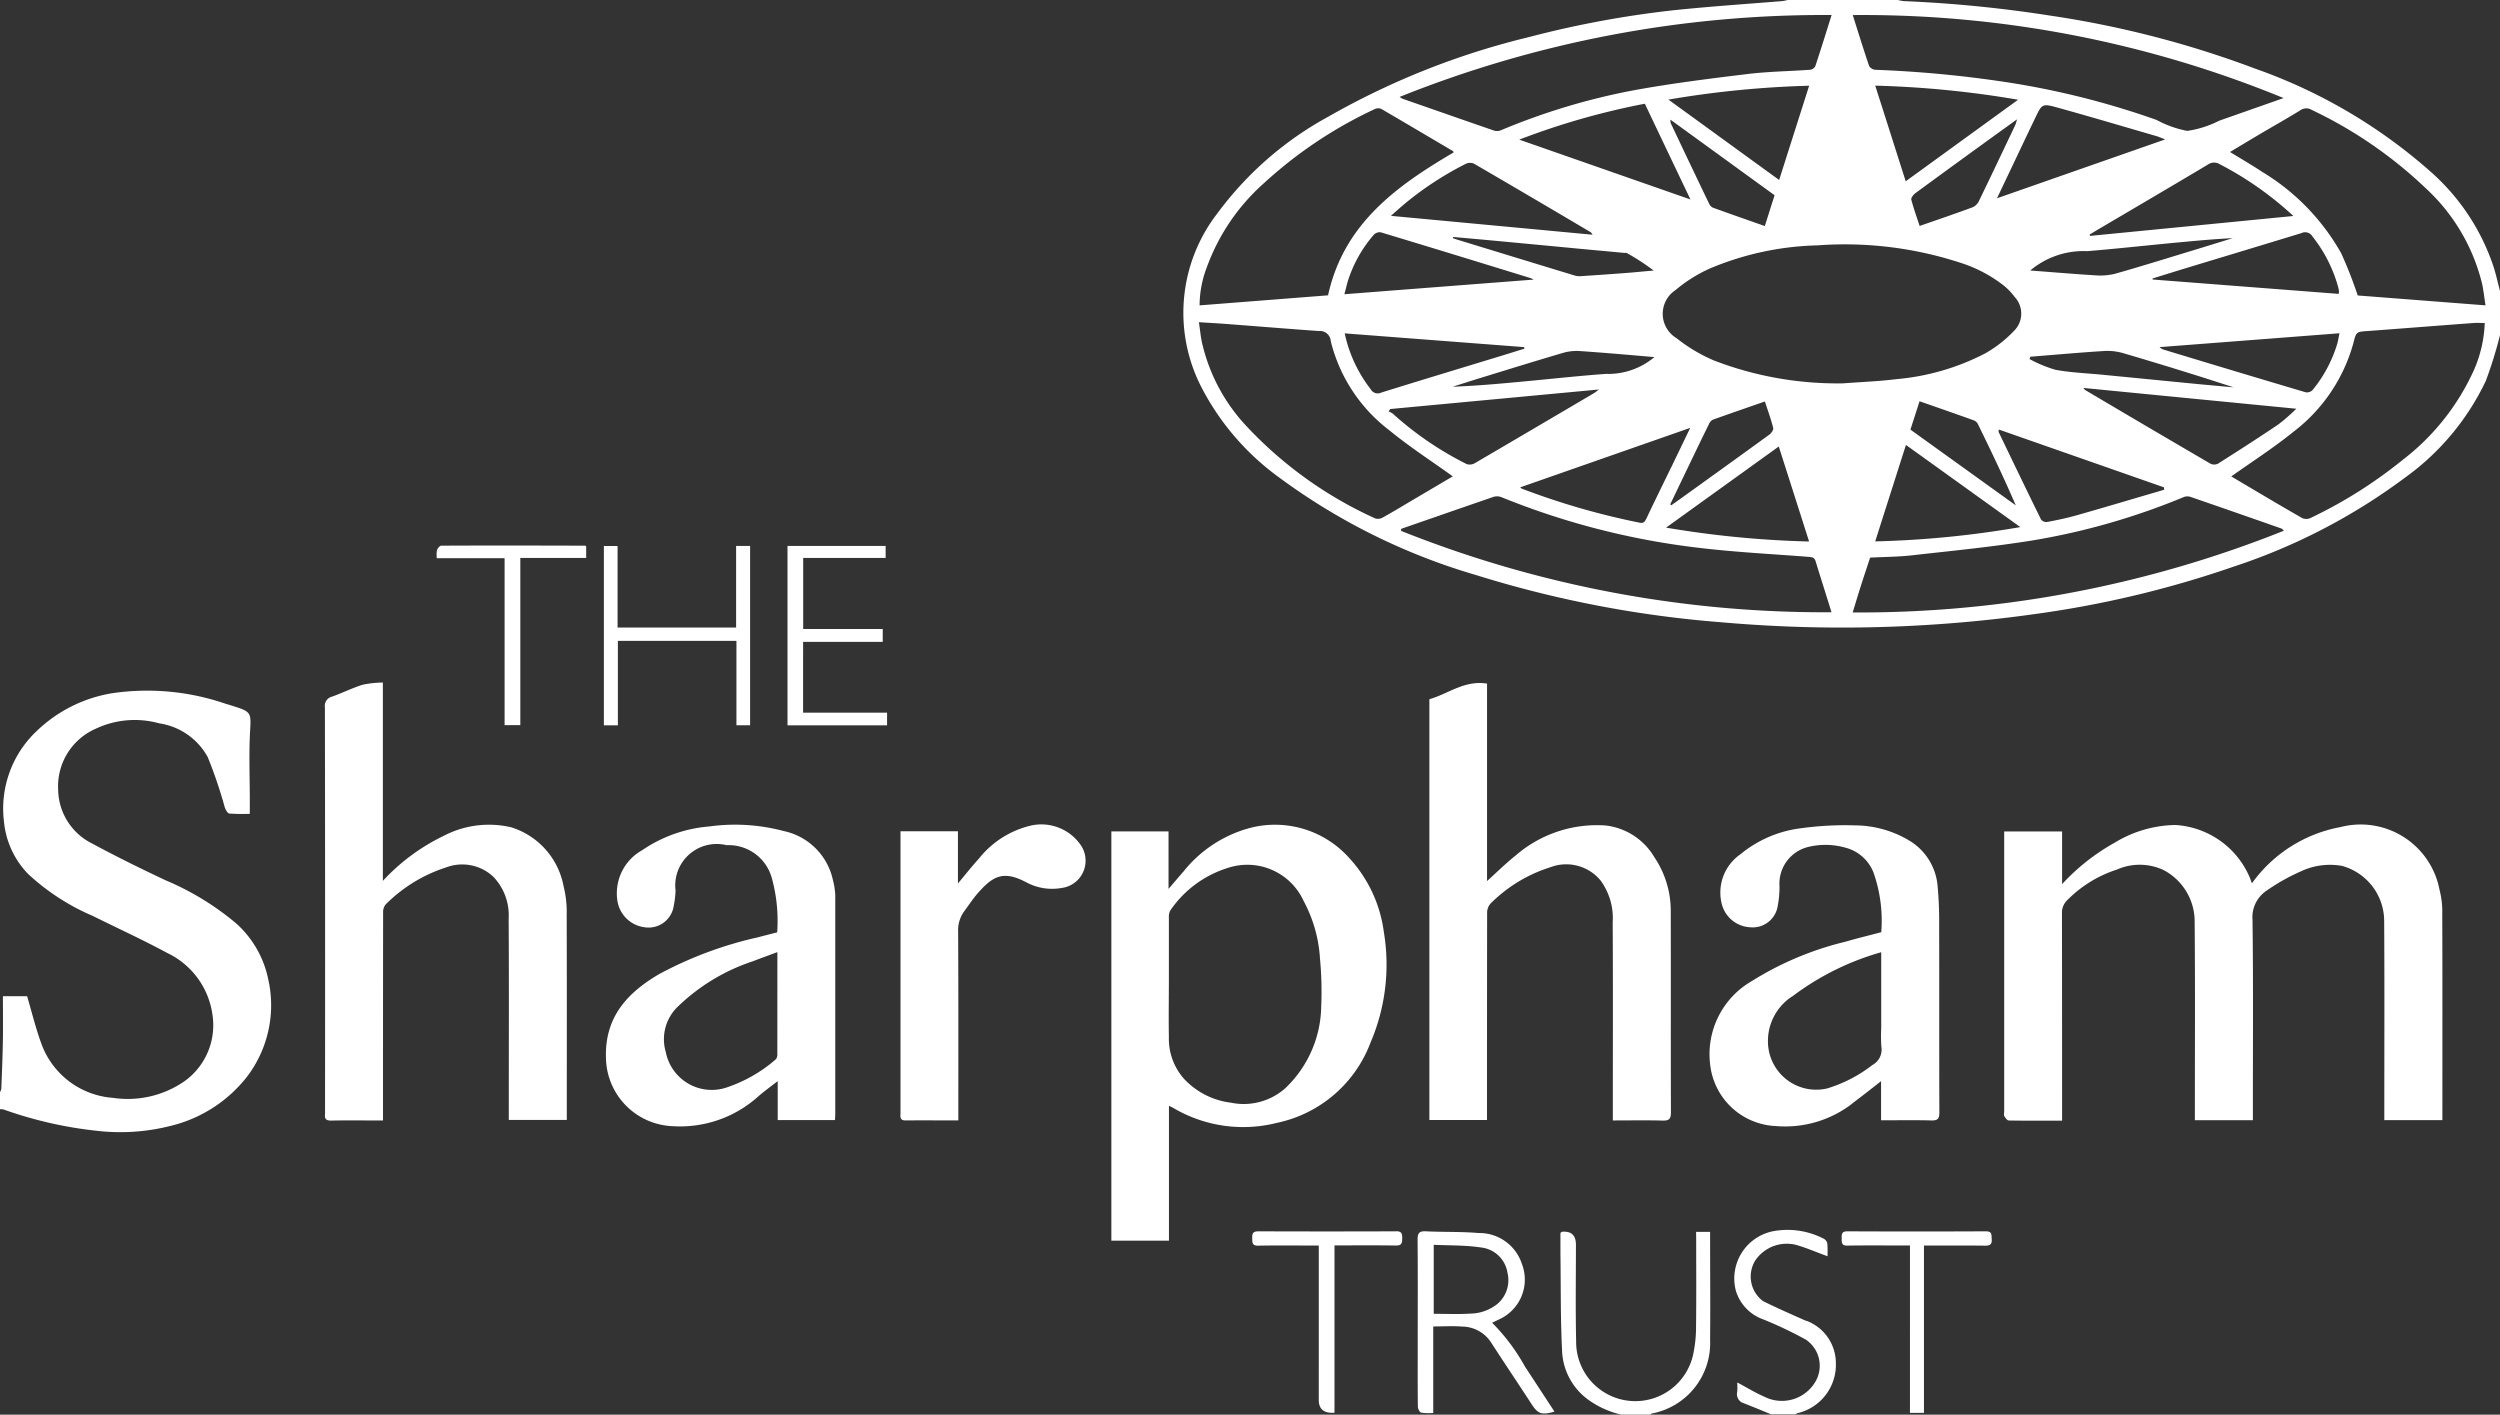 <svg xmlns="http://www.w3.org/2000/svg" xmlns:xlink="http://www.w3.org/1999/xlink" width="188" height="106.384" viewBox="0 0 188 106.384">
  <rect x="0" y="0" width="188" height="106.384" fill="#333333" stroke="none"/>
  <defs>
    <clipPath id="clip-path">
      <rect id="Rectangle_8566" data-name="Rectangle 8566" width="188" height="106.384" fill="none"/>
    </clipPath>
  </defs>
  <g id="Group_43284" data-name="Group 43284" clip-path="url(#clip-path)">
    <path id="Path_44142" data-name="Path 44142" d="M62.644,66.218a4.8,4.8,0,0,0-3.706-3.723,14.2,14.2,0,0,0-5.6-.345A10.4,10.4,0,0,0,48.3,63.931a3.707,3.707,0,0,0-1.857,3.892,2.368,2.368,0,0,0,2.046,1.909,1.91,1.91,0,0,0,2.122-1.36,7.349,7.349,0,0,0,.191-1.4,3.116,3.116,0,0,1,3.836-3.414,3.367,3.367,0,0,1,3.406,2.483,12.073,12.073,0,0,1,.4,4.071c-.507.13-.979.248-1.447.374a28.933,28.933,0,0,0-7.45,2.778c-2.387,1.407-4.083,3.238-3.978,6.3a5.219,5.219,0,0,0,5.014,5.124A8.785,8.785,0,0,0,57.078,82.4c.423-.358.867-.683,1.406-1.1v2.93H62.79c.009-.178.022-.32.022-.453V67.33a5.386,5.386,0,0,0-.162-1.094ZM58.456,79.384l-.008.009a.436.436,0,0,1-.143.3,10.893,10.893,0,0,1-3.79,2.127,3.523,3.523,0,0,1-4.374-2.4c-.03-.1-.056-.21-.076-.315a3.392,3.392,0,0,1,.947-3.444,14.753,14.753,0,0,1,5.6-3.373c.584-.225,1.173-.438,1.847-.689Zm80.865,3.581-.01,0c.693-.525,1.38-1.058,2.146-1.662v2.943c1.313,0,2.55-.023,3.783.011.463.01.6-.114.6-.594-.02-4.685,0-9.358-.016-14.037a29.139,29.139,0,0,0-.114-2.969,4.408,4.408,0,0,0-2.057-3.4,8.017,8.017,0,0,0-4.143-1.188,24.04,24.04,0,0,0-4.052.212,8.848,8.848,0,0,0-4.584,1.965,3.5,3.5,0,0,0-1.409,3.684,2.321,2.321,0,0,0,2.146,1.8,1.9,1.9,0,0,0,2.057-1.511,7.694,7.694,0,0,0,.15-1.578,2.838,2.838,0,0,1,2.2-2.96,5.464,5.464,0,0,1,2.754.063,3.094,3.094,0,0,1,2.126,1.9,10.924,10.924,0,0,1,.573,4.458c-.924.245-1.8.453-2.674.71a23.692,23.692,0,0,0-7.036,2.951,6.346,6.346,0,0,0-3.159,6.277,5.194,5.194,0,0,0,4.939,4.639,8.257,8.257,0,0,0,5.78-1.712m-6.367-4.488a4,4,0,0,1,1.827-3.557v.009a20.187,20.187,0,0,1,6.687-3.324v5.7a12.314,12.314,0,0,0,.01,1.387,1.326,1.326,0,0,1-.68,1.4,10.547,10.547,0,0,1-3.387,1.755,3.63,3.63,0,0,1-4.457-3.365M103.1,78.316a14.876,14.876,0,0,0,.965-8.228,10.147,10.147,0,0,0-2.626-5.591,7.474,7.474,0,0,0-7.506-2.218,9.563,9.563,0,0,0-4.939,3.265c-.346.388-.675.787-1.12,1.3V62.52h-4.3V93.3h4.331V83.156c.176.084.271.13.359.181a10.332,10.332,0,0,0,7.794,1.094,9.626,9.626,0,0,0,7.037-6.115M92.561,82.922l0,0a5.788,5.788,0,0,1-3.493-1.762A4.518,4.518,0,0,1,87.9,78.01c-.027-1.492,0-2.987,0-4.482V68.995a.98.98,0,0,1,.121-.55,8.161,8.161,0,0,1,4.3-3.173,4.654,4.654,0,0,1,5.715,2.486,10.462,10.462,0,0,1,1.227,4.326,26.462,26.462,0,0,1,.093,3.607,8.659,8.659,0,0,1-2.72,6.16,4.719,4.719,0,0,1-4.074,1.071M20.174,73.655A8.862,8.862,0,0,1,18.551,81a10.386,10.386,0,0,1-5.766,3.677,15.281,15.281,0,0,1-5.486.361A30.468,30.468,0,0,1,.263,83.431,1.2,1.2,0,0,0,0,83.414v-1.28a.926.926,0,0,0,.1-.269c.048-1.242.1-2.481.119-3.723.016-1.063,0-2.126,0-3.23H2.038c.349,1.179.64,2.388,1.064,3.547a6.2,6.2,0,0,0,5.4,4.1A7.493,7.493,0,0,0,13.9,81.289a5.173,5.173,0,0,0,2.083-4.937,6.053,6.053,0,0,0-3.4-4.685c-1.833-.991-3.731-1.858-5.6-2.786a16.915,16.915,0,0,1-4.856-3.146A6.528,6.528,0,0,1,.3,61.793a8.014,8.014,0,0,1,2.45-6.81,10.669,10.669,0,0,1,5.7-2.855,18.127,18.127,0,0,1,8.5.79c.253.071.5.151.752.232,1.191.376,1.18.527,1.107,1.789-.1,1.726-.024,3.467-.024,5.2V61.2a14.324,14.324,0,0,1-1.546-.023c-.129-.019-.275-.292-.338-.473a34.286,34.286,0,0,0-1.283-3.778,5,5,0,0,0-3.654-2.533A6.871,6.871,0,0,0,7.2,54.8a4.722,4.722,0,0,0-2.826,4.592,4.593,4.593,0,0,0,2.573,4.05c1.8.972,3.644,1.878,5.5,2.753a20.711,20.711,0,0,1,5.334,3.263l0,0a7.725,7.725,0,0,1,2.394,4.2M127.546,92.636h1.063l-.009,0v.542c0,2.528.024,5.055,0,7.583a5.385,5.385,0,0,1-4.4,5.538c-.021,0-.035.053-.054.08h-2.233a6.89,6.89,0,0,1-2.507-1.142,4.783,4.783,0,0,1-1.927-3.456c-.134-2.5-.1-5-.134-7.506V92.713c.071-.049.1-.084.127-.084q1.037-.088,1.038.97c0,2.418-.038,4.836.016,7.253a4.45,4.45,0,0,0,8.8,1,9.764,9.764,0,0,0,.217-2.094c.027-2.173.01-4.342.01-6.514Zm10.512,9.892a3.737,3.737,0,0,1-2.841,3.732,1.353,1.353,0,0,0-.224.1h-1.8c-.687-.281-1.37-.57-2.063-.837a.709.709,0,0,1-.49-.857,5.624,5.624,0,0,0,0-.707c.7.372,1.353.777,2.05,1.079a2.921,2.921,0,0,0,3.79-1.071,2.369,2.369,0,0,0-.675-3.223,29.556,29.556,0,0,0-3.208-1.526A3.286,3.286,0,0,1,130.52,97c-.008-.033-.015-.066-.022-.1a3.627,3.627,0,0,1,2.779-4.3,5.906,5.906,0,0,1,3.874.556.53.53,0,0,1,.263.349,8.217,8.217,0,0,1,.014.965c-.824-.3-1.59-.636-2.384-.861a2.863,2.863,0,0,0-3.05,1.182,2.305,2.305,0,0,0,.587,3.054c1.063.526,2.152,1,3.237,1.484l.007-.014a3.41,3.41,0,0,1,2.233,3.216m45.6-33.881c.018,4.965.009,9.932.009,14.9v.683H179.3V83.6c0-4.753.02-9.508-.01-14.257a4.31,4.31,0,0,0-3.182-4.231,5.135,5.135,0,0,0-3.086.416,15.013,15.013,0,0,0-2.556,1.437,2.392,2.392,0,0,0-1.077,2.2c.063,4.807.027,9.614.027,14.419v.653h-4.362v-.641c0-4.736.027-9.472-.016-14.2a4.37,4.37,0,0,0-2.322-3.959,4.216,4.216,0,0,0-3.516-.047,9.2,9.2,0,0,0-3.74,2.3,1.291,1.291,0,0,0-.4.985q.009,7.45.009,14.9v.7c-1.389,0-2.7.009-4.007-.014-.117,0-.26-.194-.337-.328-.051-.1-.01-.244-.01-.368V62.525h4.354v3.962a15.882,15.882,0,0,1,3.94-3.108,9.023,9.023,0,0,1,4.59-1.339,6.5,6.5,0,0,1,5.609,4.012c.041.118.085.231.137.372a10.546,10.546,0,0,1,6.676-4.231q.16-.041.322-.074a6.033,6.033,0,0,1,7.1,4.75l0,.012a6.384,6.384,0,0,1,.216,1.768m-71.833-17.24V66.256c.747-.673,1.421-1.345,2.161-1.932a9.335,9.335,0,0,1,6.727-2.25A4.894,4.894,0,0,1,124.4,64.45a7.215,7.215,0,0,1,1.241,4.08c.013,5.036-.006,10.076.013,15.111,0,.491-.126.64-.62.626-1.217-.033-2.442-.01-3.749-.01v-.691c0-4.735.017-9.471-.01-14.2a4.8,4.8,0,0,0-.9-3.138,3.344,3.344,0,0,0-3.779-1.014,11,11,0,0,0-4.511,2.739,1.028,1.028,0,0,0-.253.694q-.011,7.447-.01,14.9v.678H107.49V52.579h.005c1.4-.395,2.638-1.446,4.327-1.171M42.614,68.656c.018,4.966.009,9.933.009,14.9v.663H38.261V83.6c0-4.839.02-9.685-.01-14.521a4.188,4.188,0,0,0-1.15-3.145,3.419,3.419,0,0,0-3.531-.713,11.316,11.316,0,0,0-4.582,2.808.927.927,0,0,0-.178.616q-.009,7.45-.009,14.9v.713H28c-1.027,0-2.056-.014-3.083.009-.377.007-.526-.117-.474-.489a1.554,1.554,0,0,0,0-.16q.014-15.217-.01-30.432a.71.71,0,0,1,.54-.8c.778-.278,1.516-.65,2.3-.894a7.764,7.764,0,0,1,1.518-.165V66.243a15.212,15.212,0,0,1,4.587-3.393,7.338,7.338,0,0,1,5.069-.636,5.748,5.748,0,0,1,3.949,4.508l.006,0a8.064,8.064,0,0,1,.216,1.939m39-4.194a2.061,2.061,0,0,1-1.777,2.307,4.089,4.089,0,0,1-2.641-.412c-1.787-.957-2.567-.444-3.677.813-.373.428-.681.907-1.02,1.36a2.408,2.408,0,0,0-.451,1.526c.024,4.5.014,9.007.014,13.511v.684c-1.383,0-2.677-.013-3.968,0-.47.008-.38-.317-.38-.586V62.509h4.319v3.929c.574-.686,1.057-1.3,1.583-1.878a7.065,7.065,0,0,1,3.793-2.451l0,0a3.6,3.6,0,0,1,3.866,1.451,2.071,2.071,0,0,1,.342.9M46.464,54.546H45.411V41.058h1.03v6.134h8.914V41.053h1.053V54.54H55.38V48.193H46.464v6.353Zm13.928-.952h6.316v.952H59.221V41.052H66.6v.907H60.4V47.3h5.981v.966H60.4l-.006.006Zm45.054,39.513c0,.351-.025.565-.477.556-1.518-.023-3.039-.009-4.615-.009v12.583q-1.182.086-1.182-.961V93.664H98.6c-1.326,0-2.656-.017-3.982.01-.471.01-.441-.248-.451-.57-.014-.349.063-.509.46-.509q5.175.02,10.355,0l.006-.006c.4,0,.46.167.46.517M44.015,41.035c.014,0,.029.021.066.057v.867H39.128V54.528H37.946V41.975h-5.1a2.211,2.211,0,0,1,.014-.6c.045-.136.209-.34.319-.34v0c3.621-.02,7.23-.009,10.84,0M149.776,93.182c.027.366-.093.492-.474.492-1.521-.02-3.041-.009-4.62-.009V106.25h-1.053V93.66h-.616c-1.366,0-2.731-.015-4.092.009-.441.009-.424-.228-.427-.537s-.011-.537.427-.537q5.206.025,10.41,0l.007,0c.491,0,.415.281.438.583M187.5,20.014v0a16.434,16.434,0,0,0-4.749-7.131,39.815,39.815,0,0,0-13.186-7.73,74.662,74.662,0,0,0-15.436-3.986A97.021,97.021,0,0,0,143.17.085,2.864,2.864,0,0,1,142.719,0h-8.292a3.354,3.354,0,0,1-.4.084C131.342.3,128.667.48,126,.755a75.554,75.554,0,0,0-11.032,2.036,57.755,57.755,0,0,0-15.11,6,25.552,25.552,0,0,0-8.312,7.254,12.217,12.217,0,0,0-1.224,13.026,19.332,19.332,0,0,0,5.88,6.842,47.114,47.114,0,0,0,14.788,7.329,83.712,83.712,0,0,0,18.471,3.554,103.682,103.682,0,0,0,12.512.34,104.429,104.429,0,0,0,11.2-.98,77.681,77.681,0,0,0,14.846-3.562,45.053,45.053,0,0,0,12.837-6.675,18.941,18.941,0,0,0,6.077-7.277A31.749,31.749,0,0,0,188,25.2v-3.31c-.164-.627-.3-1.263-.5-1.88M171.726,7.375l0,0-4.837,1.7a7.76,7.76,0,0,1-2.406.769,8.023,8.023,0,0,1-2.317-.828,61.827,61.827,0,0,0-11.27-2.835,87.166,87.166,0,0,0-9.861-.932.615.615,0,0,1-.47-.272c-.423-1.236-.809-2.488-1.238-3.844a83.311,83.311,0,0,1,32.4,6.242m-19.8,32.262a73.768,73.768,0,0,1-10.912,1.076c.776-2.431,1.528-4.8,2.313-7.253Zm-8.27-7.335h.009c.224-.7.451-1.393.683-2.128,1.394.488,2.741.955,4.08,1.437a.591.591,0,0,1,.3.259c.987,2.016,1.955,4.036,2.857,6.132Zm6.631.164.01,0c-.01-.024,0-.063.013-.165l12.415,4.346c.009.061.016.121.022.181-2.214.65-4.422,1.308-6.642,1.939-.713.2-1.435.349-2.168.488a.522.522,0,0,1-.451-.187c-1.079-2.191-2.14-4.4-3.2-6.6M143.31,13.632c-.779-2.437-1.518-4.775-2.293-7.192A75.075,75.075,0,0,1,151.76,7.5Zm.707.909q3.408-2.5,6.832-4.967l.828-.6a3.281,3.281,0,0,1-.126.425c-.913,1.919-1.823,3.841-2.751,5.751a.944.944,0,0,1-.466.44c-1.3.482-2.623.932-3.978,1.4-.219-.669-.451-1.313-.627-1.976-.033-.127.15-.366.29-.471Zm9.04-5.687v0c.5-1.041.514-1.081,1.666-.763,2.48.686,4.946,1.42,7.417,2.137.183.053.357.133.688.254l-12.654,4.428c1.014-2.126,1.942-4.094,2.883-6.058m3.919,10.034c2.026-.169,4.043-.385,6.064-.583,1.614-.151,3.227-.315,4.864-.393-1.025.314-2.05.633-3.074.945-1.922.583-3.836,1.182-5.768,1.729a4.647,4.647,0,0,1-1.5.121c-1.614-.1-3.227-.237-4.888-.363a6.2,6.2,0,0,1,4.306-1.453Zm-4.29,7.94,0,0c1.883-.151,3.76-.322,5.644-.436a4.332,4.332,0,0,1,1.447.2c2.737.807,5.464,1.644,8.189,2.539-.823-.074-1.64-.151-2.463-.225l-7.284-.713c-1.213-.12-2.44-.164-3.636-.379A9.814,9.814,0,0,1,152.62,27Zm4.1,2.49h0c-.027-.017-.043-.054-.11-.143,5.313.521,10.583,1.035,16.01,1.564a14.665,14.665,0,0,1-1.353,1.179c-1.493,1.008-3.008,1.98-4.529,2.945a.649.649,0,0,1-.561.017q-4.738-2.763-9.459-5.561m5.827-3.054v-.008a1.251,1.251,0,0,1-.217-.151l13.535-1.043c-.071.334-.107.589-.181.834a10.084,10.084,0,0,1-1.847,3.442.6.6,0,0,1-.515.163q-5.392-1.6-10.777-3.238M175.867,22.1v0L161.881,21.02l-.016-.077c.934-.288,1.866-.58,2.8-.864,2.8-.848,5.6-1.691,8.4-2.549a.638.638,0,0,1,.833.254,10.662,10.662,0,0,1,1.934,3.811,3.016,3.016,0,0,1,.06.312.942.942,0,0,1-.024.192M157.173,17.74l0,0c-.01-.033-.024-.063-.036-.1.266-.16.528-.32.794-.476,2.7-1.591,5.4-3.173,8.083-4.776a.808.808,0,0,1,.913-.038,25.088,25.088,0,0,1,5.534,3.893ZM137.737,1.13l0,0c-.427,1.36-.813,2.606-1.227,3.849a.52.52,0,0,1-.376.267c-1.57.113-3.158.13-4.71.32-2.839.344-5.68.7-8.489,1.209A49.472,49.472,0,0,0,112.857,9.8a.75.75,0,0,1-.493.024c-2.3-.793-4.6-1.6-6.9-2.4a1.536,1.536,0,0,1-.214-.135A85.637,85.637,0,0,1,137.737,1.13m-4.7,31.572-.008,0c-2.245,1.635-4.5,3.252-6.753,4.873-.2.143-.4.281-.6.425-.024-.024-.049-.05-.074-.077l1.6-3.333c.43-.892.86-1.788,1.3-2.673a.7.7,0,0,1,.287-.349c1.289-.465,2.584-.907,3.93-1.377.224.691.463,1.334.627,2,.036.141-.16.4-.314.517m.732.869,2.28,7.144a74.935,74.935,0,0,1-10.756-1.043Zm-8.094,1.578-.009.009c-.617,1.272-1.244,2.544-1.85,3.827-.113.237-.22.379-.507.316a55.373,55.373,0,0,1-8.883-2.569c-.016,0-.027-.023-.1-.09l12.783-4.472c-.519,1.076-.976,2.03-1.434,2.979M122.2,19.012a.412.412,0,0,1,.15.024,17.22,17.22,0,0,1,2.006,1.308c-.554.05-1.107.1-1.655.151q-1.928.151-3.861.275a1.149,1.149,0,0,1-.41-.047q-4.474-1.36-8.948-2.734a2.173,2.173,0,0,1-.223-.084.3.3,0,0,1,.02-.085c1.036.094,2.071.185,3.107.281q3.14.294,6.28.594l3.537.328Zm-17.6-2.783,0,0c.353-.312.622-.554.893-.787a24.338,24.338,0,0,1,4.726-3.118.746.746,0,0,1,.62-.019q4.4,2.561,8.78,5.157c.038.023.06.071.15.19-5.069-.476-10.053-.941-15.174-1.42m10.561,4.7h0a1.324,1.324,0,0,1,.168.094c-4.766.368-9.455.729-14.227,1.1.1-.361.168-.663.252-.958a9.836,9.836,0,0,1,1.955-3.509.626.626,0,0,1,.52-.192c3.782,1.14,7.555,2.3,11.329,3.463m-.526,5.174-.006,0a.5.5,0,0,0,.02.115l-1.68.521c-3.033.925-6.067,1.839-9.094,2.783a.6.6,0,0,1-.791-.254,10.373,10.373,0,0,1-1.955-4.2Zm-10.082,4.655,15.7-1.47c-.177.13-.277.214-.386.281q-4.474,2.638-8.959,5.265a.755.755,0,0,1-.6.066,24.68,24.68,0,0,1-5.55-3.785,1.419,1.419,0,0,0-.326-.178c.043-.061.081-.118.123-.179Zm16.319-2.64,0-.009c-2.132.151-4.259.389-6.387.587-1.74.163-3.48.32-5.244.385.686-.214,1.37-.435,2.057-.647,2.089-.64,4.176-1.289,6.272-1.905a3.682,3.682,0,0,1,1.25-.13c1.85.127,3.693.289,5.6.453a5.4,5.4,0,0,1-3.55,1.267M114.247,10.5h0a55.509,55.509,0,0,1,9.445-2.7c1.136,2.39,2.255,4.739,3.43,7.2ZM125.634,9.25v0A1.04,1.04,0,0,1,125.619,9l7.829,5.682L132.714,17c-1.326-.468-2.617-.917-3.9-1.382a.585.585,0,0,1-.28-.283q-1.459-3.035-2.9-6.085m-.168-1.76h0a74.277,74.277,0,0,1,10.582-1.043c-.752,2.362-1.49,4.675-2.256,7.087-2.79-2.022-5.506-4-8.327-6.044M90.7,20.241l0,.008a15.519,15.519,0,0,1,4.3-6.43,32.858,32.858,0,0,1,8.39-5.62.6.6,0,0,1,.48-.01c1.8,1.049,3.6,2.116,5.393,3.173.024.014.033.057.053.1-4.316,2.533-8.271,5.379-9.446,10.747l-9.66.755a8.042,8.042,0,0,1,.488-2.72M103.444,39l.007,0A30.366,30.366,0,0,1,93.784,32.1a13.58,13.58,0,0,1-3.409-6.4c-.093-.462-.137-.932-.217-1.47.74.047,1.387.08,2.033.13,2.327.176,4.654.368,6.98.532a.818.818,0,0,1,.9.727c0,.009,0,.019,0,.029a12.051,12.051,0,0,0,4.417,6.718c1.513,1.242,3.169,2.31,4.76,3.456-.794.471-1.689,1-2.584,1.526s-1.761,1.058-2.656,1.555a.728.728,0,0,1-.565.091m1.915.925c0-.05.01-.1.013-.151q3.47-1.206,6.942-2.405a.916.916,0,0,1,.591.023,57,57,0,0,0,14.98,3.825c2.707.32,5.414.453,8.133.666.252.02.427.042.513.322.384,1.249.784,2.5,1.2,3.842a85.808,85.808,0,0,1-32.375-6.121m33.186-11.091a25.829,25.829,0,0,1-9.651-1.721,12.14,12.14,0,0,1-2.806-1.671,2.138,2.138,0,0,1-.08-3.627,10.938,10.938,0,0,1,2.59-1.624,22.179,22.179,0,0,1,8.081-1.735,27.987,27.987,0,0,1,10.721,1.3,10.378,10.378,0,0,1,3.309,1.741,4.8,4.8,0,0,1,.8.841,1.827,1.827,0,0,1-.071,2.569,9.264,9.264,0,0,1-2.159,1.679,17.842,17.842,0,0,1-6.617,1.927c-1.366.169-2.747.221-4.121.325m.786,17.221,0,0c.224-.736.43-1.42.647-2.1s.442-1.343.663-2.022c1.07-.054,2.132-.057,3.184-.176,3.05-.345,6.11-.641,9.141-1.134a51.731,51.731,0,0,0,11.26-3.243.757.757,0,0,1,.493-.019q3.448,1.188,6.891,2.4c.027.011.047.047.143.151a85.961,85.961,0,0,1-32.419,6.146M186.013,27.9l0-.013A17.659,17.659,0,0,1,180.7,34.57a34.71,34.71,0,0,1-6.95,4.383.758.758,0,0,1-.62.01c-1.779-1.018-3.544-2.073-5.307-3.118-.042-.024-.071-.071-.023-.023,1.546-1.1,3.158-2.132,4.643-3.333a12.575,12.575,0,0,0,4.539-6.716c.21-.842.22-.818,1.114-.884,2.646-.192,5.29-.407,7.93-.6.26-.019.52,0,.827,0a9.679,9.679,0,0,1-.843,3.61M177.3,22.219a32.2,32.2,0,0,0-1.242-3.173,16.691,16.691,0,0,0-5.933-6.116c-.766-.509-1.561-.97-2.43-1.5.8-.479,1.551-.932,2.307-1.38.989-.583,1.994-1.146,2.973-1.752a.785.785,0,0,1,.874-.03,32.7,32.7,0,0,1,8.547,5.87,14.405,14.405,0,0,1,4.263,7.225c.106.5.159,1.011.252,1.6ZM112.207,99.47h0c.178-.085.337-.16.493-.239a3.276,3.276,0,0,0,1.748-4.18,3.367,3.367,0,0,0-3.263-2.327c-1.316-.113-2.646-.063-3.968-.13-.513-.024-.616.163-.614.639.023,2.569.01,5.126.01,7.687,0,1.62-.009,3.238.01,4.859,0,.163.137.43.257.453a3.858,3.858,0,0,0,.9.023V99.749c.773,0,1.483-.047,2.181.01a2.62,2.62,0,0,1,2.14,1.151c1.014,1.569,2.056,3.115,3.077,4.685.477.73.752.837,1.718.559-.752-1.149-1.489-2.277-2.227-3.4a14.681,14.681,0,0,0-2.461-3.282m-1.648-.688v0c-.9.057-1.8.014-2.743.014V93.609c1.2.057,2.39.023,3.545.2a2.261,2.261,0,0,1,2,1.9,2.343,2.343,0,0,1-.76,2.348,3.344,3.344,0,0,1-2.039.727" transform="translate(0 0)" fill="#fff"/>
  </g>
</svg>
